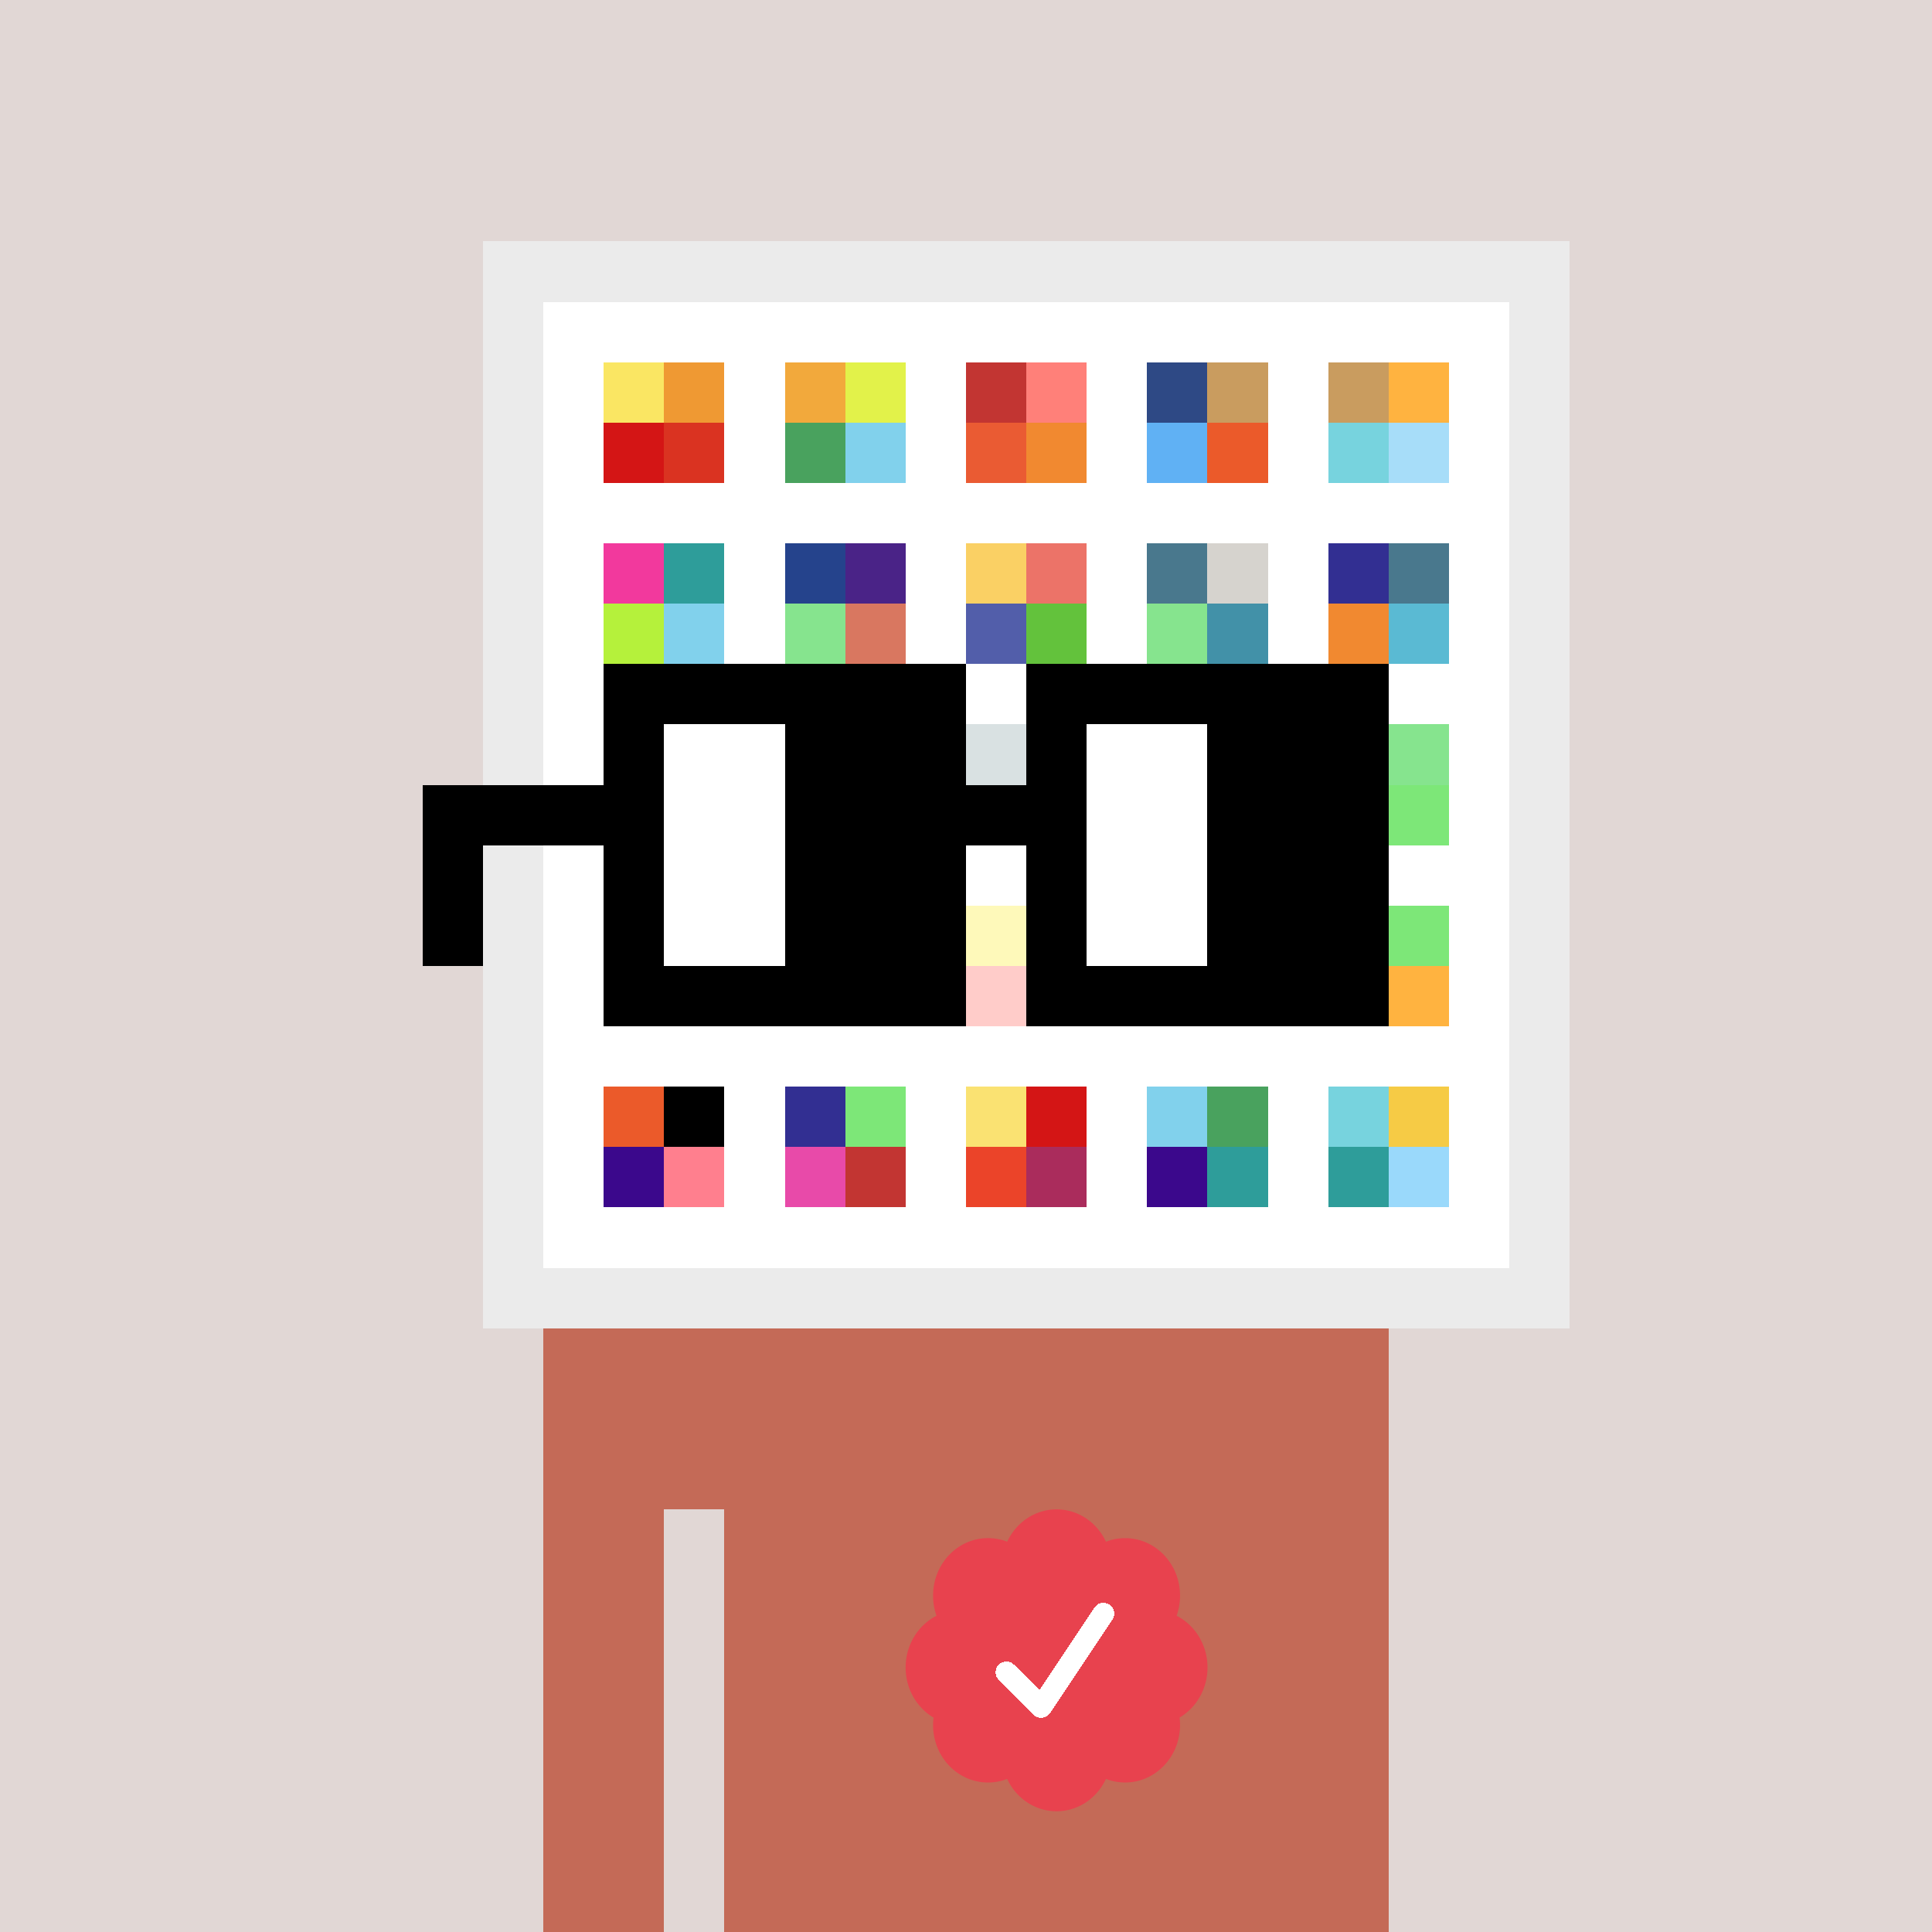 <svg xmlns="http://www.w3.org/2000/svg" viewBox="0 0 320 320" width="2000" height="2000" shape-rendering="crispEdges"><defs><style>.check{fill: #E8424E}</style></defs><path fill="#E1D7D5" d="M0 0h320v320H0z" /><path fill="#EBEBEB" d="M80 40h180v180H80z"/><path fill="#FFFFFF" d="M90 50h160v160H90z"/><path fill="#FAE663" d="M100 60h10v10h-10z"/><path fill="#D41515" d="M100 70h10v10h-10z"/><path fill="#EF9933" d="M110 60h10v10h-10z"/><path fill="#DA3321" d="M110 70h10v10h-10z"/><path fill="#F2A93C" d="M130 60h10v10h-10z"/><path fill="#49A25E" d="M130 70h10v10h-10z"/><path fill="#E2F24A" d="M140 60h10v10h-10z"/><path fill="#81D1EC" d="M140 70h10v10h-10z"/><path fill="#C23532" d="M160 60h10v10h-10z"/><path fill="#EA5B33" d="M160 70h10v10h-10z"/><path fill="#FF8079" d="M170 60h10v10h-10z"/><path fill="#F18930" d="M170 70h10v10h-10z"/><path fill="#2E4985" d="M190 60h10v10h-10z"/><path fill="#60B1F4" d="M190 70h10v10h-10z"/><path fill="#C99C5F" d="M200 60h10v10h-10z"/><path fill="#EB5A2A" d="M200 70h10v10h-10z"/><path fill="#C99C5F" d="M220 60h10v10h-10z"/><path fill="#77D3DE" d="M220 70h10v10h-10z"/><path fill="#FFB340" d="M230 60h10v10h-10z"/><path fill="#A7DDF9" d="M230 70h10v10h-10z"/><path fill="#F2399D" d="M100 90h10v10h-10z"/><path fill="#B5F13B" d="M100 100h10v10h-10z"/><path fill="#2E9D9A" d="M110 90h10v10h-10z"/><path fill="#81D1EC" d="M110 100h10v10h-10z"/><path fill="#25438C" d="M130 90h10v10h-10z"/><path fill="#86E48E" d="M130 100h10v10h-10z"/><path fill="#4A2387" d="M140 90h10v10h-10z"/><path fill="#D97760" d="M140 100h10v10h-10z"/><path fill="#FAD064" d="M160 90h10v10h-10z"/><path fill="#525EAA" d="M160 100h10v10h-10z"/><path fill="#EC7368" d="M170 90h10v10h-10z"/><path fill="#63C23C" d="M170 100h10v10h-10z"/><path fill="#49788D" d="M190 90h10v10h-10z"/><path fill="#86E48E" d="M190 100h10v10h-10z"/><path fill="#D6D3CE" d="M200 90h10v10h-10z"/><path fill="#4291A8" d="M200 100h10v10h-10z"/><path fill="#322F92" d="M220 90h10v10h-10z"/><path fill="#F18930" d="M220 100h10v10h-10z"/><path fill="#49788D" d="M230 90h10v10h-10z"/><path fill="#5ABAD3" d="M230 100h10v10h-10z"/><path fill="#A0B3B7" d="M160 120h10v10h-10z"/><path fill="#86E48E" d="M230 120h10v10h-10z"/><path fill="#7DE778" d="M230 130h10v10h-10z"/><path fill="#FCF153" d="M160 150h10v10h-10z"/><path fill="#FF8079" d="M160 160h10v10h-10z"/><path fill="#7DE778" d="M230 150h10v10h-10z"/><path fill="#FFB340" d="M230 160h10v10h-10z"/><path fill="#EB5A2A" d="M100 180h10v10h-10z"/><path fill="#3B088C" d="M100 190h10v10h-10z"/><path fill="#000000" d="M110 180h10v10h-10z"/><path fill="#FF7F8E" d="M110 190h10v10h-10z"/><path fill="#322F92" d="M130 180h10v10h-10z"/><path fill="#E84AA9" d="M130 190h10v10h-10z"/><path fill="#7DE778" d="M140 180h10v10h-10z"/><path fill="#C23532" d="M140 190h10v10h-10z"/><path fill="#FAE272" d="M160 180h10v10h-10z"/><path fill="#EB4429" d="M160 190h10v10h-10z"/><path fill="#D41515" d="M170 180h10v10h-10z"/><path fill="#AA2C5C" d="M170 190h10v10h-10z"/><path fill="#81D1EC" d="M190 180h10v10h-10z"/><path fill="#3B088C" d="M190 190h10v10h-10z"/><path fill="#49A25E" d="M200 180h10v10h-10z"/><path fill="#2E9D9A" d="M200 190h10v10h-10z"/><path fill="#77D3DE" d="M220 180h10v10h-10z"/><path fill="#2E9D9A" d="M220 190h10v10h-10z"/><path fill="#F6CB45" d="M230 180h10v10h-10z"/><path fill="#9AD9FB" d="M230 190h10v10h-10z"/><path fill="#C46A57" d="M90 220h20v100H90V220Zm20 0h10v30h-10v-30Zm10 0h110v100H120V220Z"/><path class="check" shape-rendering="geometricPrecision" d="M200 276.191c0-3.762-2.083-7.024-5.114-8.572a9.97 9.97 0 0 0 .567-3.333c0-5.262-4.072-9.519-9.091-9.519-1.118 0-2.19.199-3.18.595-1.472-3.184-4.586-5.362-8.181-5.362-3.595 0-6.704 2.184-8.182 5.357a8.604 8.604 0 0 0-3.182-.595c-5.023 0-9.09 4.262-9.09 9.524 0 1.176.198 2.295.565 3.333-3.028 1.548-5.112 4.805-5.112 8.572 0 3.559 1.862 6.661 4.624 8.299-.048.405-.077.81-.077 1.225 0 5.262 4.067 9.523 9.09 9.523 1.12 0 2.191-.204 3.179-.594 1.476 3.175 4.586 5.356 8.183 5.356 3.6 0 6.71-2.181 8.183-5.356.988.387 2.059.59 3.18.59 5.024 0 9.091-4.263 9.091-9.525 0-.413-.029-.818-.079-1.22 2.757-1.637 4.626-4.739 4.626-8.296v-.002Z" /><path fill="#fff" d="m184.249 268.252-10.319 15.476a1.785 1.785 0 0 1-2.478.496l-.274-.224-5.75-5.75a1.784 1.784 0 1 1 2.524-2.524l4.214 4.207 9.106-13.666a1.787 1.787 0 0 1 2.476-.493 1.784 1.784 0 0 1 .501 2.476v.002Z"/><path fill="#FFFFFF" fill-opacity=".6" d="M160 120h10v50h-10z"/><path fill="#fff" d="M130 120h-20v10h20v-10Zm0 10h-20v10h20v-10Zm0 10h-20v10h20v-10Zm0 10h-20v10h20v-10Z"/><path fill="#000" d="M150 120h-20v10h20v-10Zm0 10h-20v10h20v-10Zm0 10h-20v10h20v-10Zm0 10h-20v10h20v-10Z"/><path fill="#fff" d="M200 120h-20v10h20v-10Zm0 10h-20v10h20v-10Zm0 10h-20v10h20v-10Zm0 10h-20v10h20v-10Z"/><path fill="#000" d="M220 120h-20v10h20v-10Zm0 10h-20v10h20v-10Zm0 10h-20v10h20v-10Zm0 10h-20v10h20v-10Z"/><path fill="#000000" d="M160 110h-60v10h60v-10Zm70 0h-60v10h60v-10Zm-120 10h-10v10h10v-10Zm50 0h-10v10h10v-10Zm20 0h-10v10h10v-10Zm50 0h-10v10h10v-10Zm0 10h-10v10h10v-10Zm-120 10h-10v10h10v-10Zm50 0h-10v10h10v-10Zm20 0h-10v10h10v-10Zm50 0h-10v10h10v-10Zm-150 0H70v10h10v-10Zm0 10H70v10h10v-10Zm30 0h-10v10h10v-10Zm50 0h-10v10h10v-10Zm20 0h-10v10h10v-10Zm50 0h-10v10h10v-10Zm-70 10h-60v10h60v-10Zm70 0h-60v10h60v-10Zm-120-30H70v10h40v-10Zm70 0h-30v10h30v-10Z"/></svg>